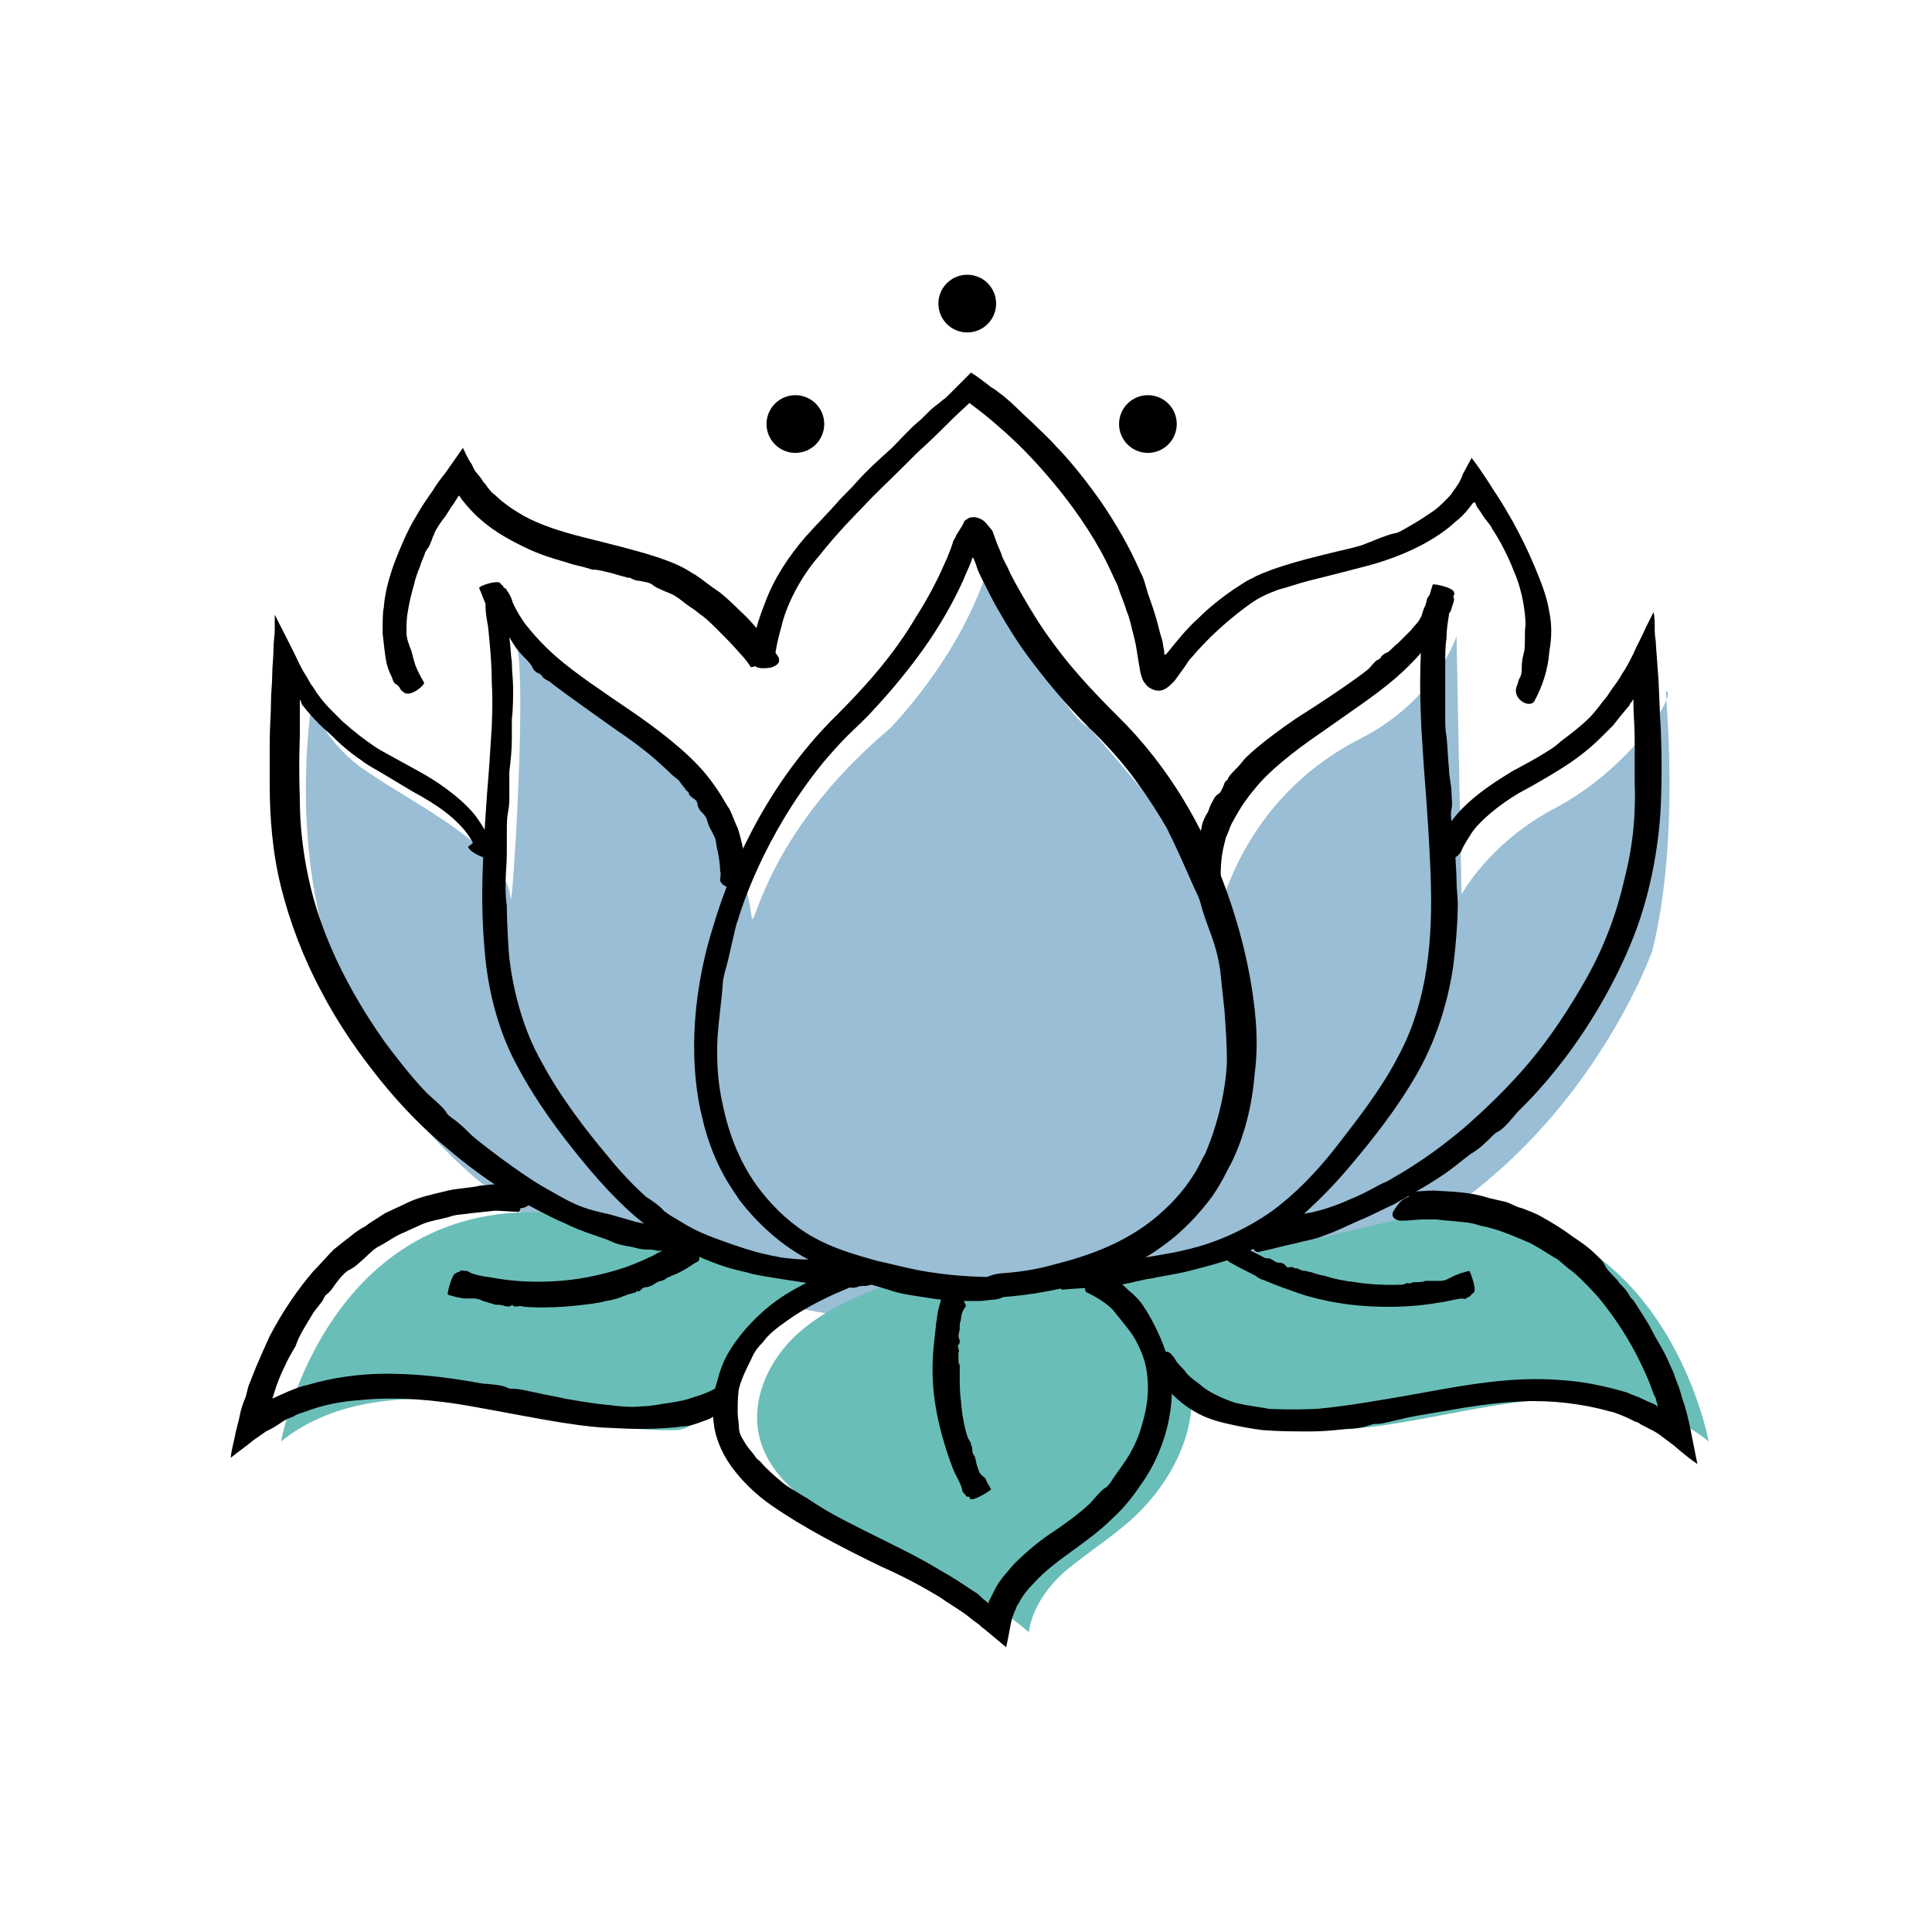 <?xml version="1.0" encoding="utf-8"?>
<!-- Generator: Adobe Illustrator 25.2.0, SVG Export Plug-In . SVG Version: 6.00 Build 0)  -->
<svg version="1.1" xmlns="http://www.w3.org/2000/svg" xmlns:xlink="http://www.w3.org/1999/xlink" x="0px" y="0px"
	 viewBox="0 0 154 154" style="enable-background:new 0 0 154 154;" xml:space="preserve">
<style type="text/css">
	.st0{display:none;}
	.st1{display:inline;}
	.st2{fill:#EDEAE7;}
	.st3{fill:#99BED5;}
	.st4{fill:#6ABEB8;}
</style>
<g id="background_circle" class="st0">
	<g class="st1">
		<circle class="st2" cx="77" cy="77.1" r="109"/>
	</g>
</g>
<g id="spa">
	<g>
		<g>
			<path class="st3" d="M54.1,101.2c0,0-2.2,1.2-9.8-2.9c-9.7-5.2-22.4-18.2-19.5-42.1c0,0,1.3,3.2,4.3,5.2
				c4.2,2.9,11.2,6.1,11.6,10.2c0.1,1.7,1.4-18.4,0.4-20.4c0,0,3.7,3.1,9.3,6.8c0,0,8.3,5.8,9.5,15c0.2,1.8,0.8-6.3,11-14.9
				c0,0,5.7-5.7,7.9-13c0,0,5.8,12,8,12.9c0,0,10.2,11.4,10.4,14.2c0.1,1.1,1.4-8.3,11.2-13.3c6.1-3.1,7.7-8.2,7.7-8.2l0.4,20.6
				c0,0,2.1-4,7.3-6.8c6.2-3.2,10-9.4,9-9.4c-0.1,0,1.2,11.5-1.1,20.7c0,0-7.6,21.7-29.8,26.5c0,0-11.4,2.8-23.5,3.1
				C69.9,105.8,61.5,104.5,54.1,101.2z"/>
			<g>
				<g>
					<path class="st4" d="M45.4,96.8c-19.3-2.3-23,18.1-23,18.1c4.2-3.4,10.1-3.8,15.4-3.1c5.4,0.7,10.6,2.3,16,2.2
						c2,0,4.1-3.2,4.1-3.2s1.5-2.7,2-4.6c0,0,5.3-3.3,8-4.4L45.4,96.8z"/>
				</g>
				<path d="M41.3,96.6l-1.8-0.1l-1.9,0.2c-0.6,0.1-1.3,0.1-1.8,0.3c-0.7,0.2-1.5,0.3-2.2,0.6c-0.4,0.2-0.9,0.4-1.3,0.6
					c-0.8,0.3-1.4,0.8-2.2,1.2c-0.5,0.3-0.9,0.8-1.4,1.2c-0.3,0.3-0.6,0.5-1,0.7c-0.4,0.3-0.7,0.7-1,1.1c-0.2,0.3-0.4,0.6-0.7,0.8
					c-0.1,0.1-0.2,0.3-0.3,0.5l-0.7,0.9l-0.6,1c-0.3,0.5-0.6,1-0.8,1.6c0,0.1-0.4,0.6-0.9,1.7c-0.3,0.6-0.6,1.3-0.9,2.3
					c0,0.1-0.1,0.2-0.1,0.3c0,0,0,0.1,0,0c0,0-0.1,0,0.2-0.1c0.4-0.2,0.7-0.3,1.1-0.5c0.5-0.2,1-0.4,1.5-0.5c2-0.6,4.2-0.9,6.3-0.9
					c4.1,0,7.5,0.8,7.8,0.8c0.2,0,1.5,0.1,1.8,0.3c0.2,0.1,0.3,0.1,0.5,0.1c0.6,0,1.2,0.2,1.8,0.3c0.8,0.2,1.6,0.3,2.4,0.5
					c1.2,0.2,2.3,0.4,3.5,0.5c0.8,0.1,1.7,0.2,2.5,0.1c0.8,0,1.6-0.2,2.4-0.3c0.6-0.1,1.2-0.2,1.7-0.4c0.7-0.2,1.5-0.5,2.1-0.9
					c0.3-0.2,1.4,1.1,0.7,1.7c-0.1,0.1-0.2,0.3-0.4,0.3c-0.3,0.1-0.5,0.3-0.7,0.4c-0.3,0.2-0.6,0.3-0.9,0.4
					c-0.5,0.2-1.1,0.4-1.6,0.4c-0.7,0.1-2,0.2-3.3,0.2c-1.3,0-2.5-0.1-2.9-0.1c-0.2,0-1.5-0.1-3.4-0.4c-1.9-0.3-4.4-0.8-7.2-1.3
					c-2.8-0.5-5.9-0.8-8.9-0.5c-1.5,0.1-3,0.4-4.3,0.9c-0.3,0.1-0.7,0.2-1,0.4l-0.5,0.2c-0.2,0.1-0.5,0.3-0.8,0.5
					c-0.3,0.2-0.5,0.3-0.9,0.5l-1,0.7c-0.6,0.5-1.2,0.9-1.8,1.4c0-0.4,0.2-1.1,0.3-1.6c0.1-0.6,0.3-1.2,0.4-1.7
					c0.1-0.6,0.3-1.1,0.5-1.6l0.2-0.8l0.2-0.5c0.5-1.3,1-2.4,1.5-3.5c1.1-2.1,2.3-3.8,3.5-5.2c0.6-0.6,1.1-1.2,1.6-1.7
					c0.5-0.4,1-0.8,1.4-1.1c0.7-0.6,1.3-0.8,1.3-0.9l1.4-0.9l1.5-0.7c0.2-0.1,0.6-0.3,1.2-0.5c0.6-0.2,1.5-0.4,2.3-0.6
					c0.9-0.2,1.8-0.2,2.6-0.4c0.4,0,0.8-0.1,1.2-0.1c0.4,0,0.7,0,1,0c0.6,0,1.1,0.1,1.7,0.1c0.2,0,0.4,0.1,0.5,0.2
					c0.3,0.1,0.3,0.5,0.1,0.7c-0.4,0.5-0.8,0.9-1.3,0.9C41.4,96.6,41.4,96.6,41.3,96.6L41.3,96.6z"/>
				<path d="M55.7,100.5l-0.5,0.3c-0.3,0.2-0.6,0.4-1,0.6c-0.2,0.1-0.4,0.2-0.7,0.3c-0.1,0.1-0.3,0.1-0.4,0.2
					c-0.2,0.2-0.5,0.2-0.7,0.3c-0.2,0.1-0.3,0.2-0.5,0.3c-0.1,0-0.2,0.1-0.4,0.1c-0.2,0-0.3,0.1-0.4,0.2c-0.1,0.1-0.2,0.2-0.3,0.1
					c-0.1,0-0.1,0.1-0.1,0.1l-0.7,0.2c-0.2,0.1-0.3,0.1-0.5,0.2c0,0-0.5,0.2-1.2,0.3c-0.7,0.2-1.7,0.3-2.7,0.4c-2,0.2-4,0.1-4.1,0
					c-0.1,0-0.4,0.1-0.6,0c0-0.1-0.1-0.1-0.2,0c-0.2,0.1-0.4,0-0.5,0c-0.2-0.1-0.5-0.1-0.7-0.1c-0.3-0.1-0.7-0.2-1-0.3
					c-0.2-0.1-0.5-0.2-0.7-0.2c-0.2,0-0.5,0-0.8,0c-0.2,0-0.4-0.1-0.6-0.1l-0.7-0.2c-0.1,0,0.3-1.6,0.6-1.7c0.1,0,0.1-0.1,0.2-0.1
					c0.1,0,0.1,0,0.2-0.1c0.1-0.1,0.2,0,0.3,0c0.1,0,0.3,0,0.4,0.1c0.3,0.2,1.4,0.4,1.6,0.4c0.1,0,0.9,0.2,2.2,0.3
					c1.2,0.1,2.8,0.1,4.4-0.1c1.6-0.2,3.1-0.6,4.3-1c1.1-0.4,1.9-0.8,1.9-0.8c0.3-0.1,0.5-0.3,0.8-0.4c0.2-0.1,1.4-0.8,1.9-1.1
					c0.1-0.1,0.3-0.2,0.4-0.2c0,0,0.1,0,0.2,0c0.1,0.1,0.3,0.3,0.4,0.6C55.7,99.8,55.8,100.3,55.7,100.5
					C55.7,100.4,55.7,100.4,55.7,100.5L55.7,100.5z"/>
				<g>
					<path class="st4" d="M113.2,96.8c19.3-2.3,23,18.1,23,18.1c-4.2-3.4-10.1-3.8-15.4-3.1c-5.4,0.7-10.6,2.3-16,2.2
						c-2,0-4.1-0.3-5.9-1.2c-1.8-0.9-4.3-2.5-4.8-4.5c0,0-2.1-4.7-4.8-5.9L113.2,96.8z"/>
				</g>
				<g>
					<path class="st4" d="M72.3,101.9c-3.1,1-6.2,2.2-8.6,4.3s-4,5.5-3.1,8.6c0.7,2.5,2.8,4.3,4.9,5.7c5.3,3.5,11.7,5.4,16.5,9.6
						c0.3-2,1.6-3.8,3.2-5.1s3.3-2.4,4.9-3.8c2.8-2.5,4.9-6.1,4.9-9.8s-2.2-7.6-5.7-9"/>
				</g>
				<path d="M79.8,101.5c1.4-0.1,2.8-0.3,4.2-0.7c2.8-0.7,5.5-1.7,7.8-3.5c1.4-1.1,2.6-2.4,3.5-3.9c0.3-0.5,0.5-1,0.8-1.5
					c0.2-0.5,0.4-1,0.6-1.6c0.6-1.8,1-3.7,1.1-5.6c0-1.4-0.1-2.8-0.2-4.2c-0.1-0.9-0.2-1.8-0.3-2.8c-0.1-1.1-0.4-2.2-0.8-3.3
					c-0.3-0.8-0.6-1.6-0.8-2.4c-0.1-0.4-0.3-0.8-0.5-1.2c-0.7-1.6-1.4-3.2-2.2-4.8c-0.7-1.2-1.4-2.3-2.2-3.4c-0.1-0.1-1.2-1.9-4-4.6
					c-1.4-1.4-3.1-3.3-4.8-5.6c-0.9-1.2-1.7-2.5-2.5-3.9c-0.4-0.7-0.8-1.5-1.2-2.3c-0.2-0.4-0.4-0.8-0.5-1.2l-0.2-0.5l0,0
					c0,0-0.1-0.1-0.1,0l-0.1,0.3c-0.2,0.5-0.4,0.9-0.6,1.4c-0.8,1.8-1.9,3.7-3.1,5.4c-1.2,1.7-2.6,3.4-4,4.9
					c-0.7,0.8-1.5,1.5-2.2,2.2c-0.7,0.7-1.3,1.4-1.9,2.1c-4.8,5.9-6.6,11.9-6.8,12.6c-0.2,0.4-0.7,3.1-1,4c-0.1,0.4-0.2,0.8-0.2,1.2
					c-0.1,1.3-0.3,2.6-0.4,4c-0.1,1.8,0,3.7,0.4,5.4c0.5,2.5,1.5,5,3.1,7c1.1,1.4,2.5,2.7,4.1,3.6c1.6,0.9,3.3,1.4,5.1,1.9
					c1.4,0.3,2.8,0.7,4.2,0.9c1.9,0.3,3.7,0.4,5.6,0.4c0.8,0,1.4,1.6-0.5,1.8c-0.4,0-0.7,0.1-1.1,0.1c-0.6,0-1.1,0-1.7,0
					c-0.7,0-1.4-0.1-2.1-0.2c-1.2-0.2-2.4-0.3-3.5-0.7c-1.3-0.4-4.3-1.2-6.9-2.7c-2.6-1.5-4.4-3.7-5-4.5c-0.2-0.4-2-2.5-2.9-6.4
					c-1-3.9-1-9.4,0.8-15.2c1.7-5.8,4.9-12.1,9.9-17c2.4-2.4,4.6-4.9,6.3-7.8c0.9-1.4,1.7-2.9,2.3-4.3c0.2-0.4,0.3-0.7,0.5-1.2
					l0.2-0.6c0.1-0.2,0.2-0.3,0.2-0.4l0.5-0.8l0.2-0.4c0.1-0.1,0.2-0.1,0.3-0.2c0.2-0.1,0.6-0.1,0.8,0c0.3,0.1,0.4,0.2,0.6,0.4
					l0.5,0.6l0.4,1.1l0.3,0.7c0.1,0.4,0.3,0.7,0.5,1.1c0.3,0.7,0.7,1.4,1.1,2.1c0.8,1.4,1.6,2.7,2.5,3.9c1.8,2.5,3.9,4.6,5.9,6.6
					c4.1,4.3,6.5,9.1,8,13.3c1.5,4.2,2.1,7.8,2.3,10.3c0.2,2.6-0.1,4.1-0.1,4.3c-0.2,2.4-0.8,4.9-1.9,7.1c-0.2,0.3-0.6,1.3-1.5,2.6
					c-0.9,1.2-2.2,2.7-3.9,3.9c-3.3,2.5-7.8,3.4-10.2,3.8c-1.3,0.2-2.6,0.3-3.8,0.4c-0.4,0-0.8,0-1.2-0.1c-0.6-0.1-0.7-0.4-0.4-0.7
					c0.7-0.5,1.6-1.1,2.7-1.2L79.8,101.5L79.8,101.5z"/>
				<path d="M95.2,70.4c0-0.3,0-0.6,0-0.9c0-0.6,0-1.3,0.1-1.9c0.1-0.4,0.2-0.8,0.3-1.1c0.1-0.2,0.2-0.5,0.2-0.7
					c0.1-0.4,0.3-0.8,0.5-1.1c0.1-0.3,0.2-0.6,0.4-0.9c0.1-0.2,0.2-0.4,0.4-0.5c0.2-0.1,0.3-0.4,0.4-0.6c0.1-0.2,0.1-0.4,0.3-0.5
					c0.1-0.1,0.1-0.2,0.1-0.2c0.2-0.3,0.5-0.6,0.8-0.9c0.2-0.2,0.4-0.5,0.6-0.7c0,0,0.6-0.6,1.5-1.3c0.9-0.7,2.1-1.6,3.4-2.4
					c2.5-1.6,4.9-3.3,5-3.5c0.1-0.1,0.4-0.5,0.6-0.6c0.1,0,0.1-0.1,0.2-0.1c0.1-0.2,0.3-0.4,0.6-0.5c0.3-0.2,0.5-0.5,0.8-0.7
					c0.4-0.4,0.7-0.7,1.1-1.1c0.2-0.3,0.5-0.5,0.7-0.9c0.2-0.3,0.2-0.7,0.4-1c0.1-0.3,0.2-0.5,0.3-0.7c0.1-0.3,0.2-0.7,0.3-1
					c0-0.1,1.6,0.2,1.7,0.6c0,0.1,0.1,0.2,0,0.2c-0.1,0.1,0,0.2,0,0.4c0,0.2-0.1,0.3-0.1,0.4c-0.1,0.2-0.1,0.5-0.3,0.7
					c-0.3,0.5-1.3,2.1-1.6,2.4c-0.1,0.1-1,1.3-2.6,2.7c-1.6,1.4-3.9,2.9-6,4.4c-2.2,1.5-4.2,3.1-5.3,4.5c-1.2,1.4-1.7,2.6-1.8,2.7
					c-0.2,0.4-0.3,0.8-0.5,1.2c0,0.1-0.2,0.7-0.3,1.4c-0.1,0.7-0.1,1.4-0.1,1.8c0,0.2,0,0.4,0,0.6c0,0.1,0,0.1-0.1,0.2
					c-0.1,0.1-0.4,0.2-0.7,0.2c-0.5,0-1-0.2-1.1-0.4C95.2,70.5,95.2,70.4,95.2,70.4L95.2,70.4z"/>
				<path d="M115.5,49c-0.1,0.6-0.2,1.2-0.2,1.9c-0.1,0.6-0.1,1.3-0.1,1.9c0,0.6,0,1.3,0,2c0,0.8,0,1.6,0,2.4c0,0.5,0,1,0.1,1.5
					c0.1,0.9,0.1,1.7,0.2,2.6c0,0.6,0.2,1.3,0.2,1.9c0,0.4,0.1,0.8,0,1.3c-0.1,0.5,0,1,0.1,1.5c0.1,0.4,0.1,0.8,0.1,1.2
					c0,0.2,0.1,0.4,0.1,0.6c0,0.8,0.1,1.6,0.1,2.4c0,0.6,0.1,1.3,0.1,1.9c0,0.1,0,1.8-0.3,4.4c-0.3,2.6-1.2,6-2.9,9
					c-1.7,3-3.9,5.7-5.6,7.7c-1.7,2-3.2,3.3-3.4,3.5c-0.2,0.2-1.1,1.1-1.5,1.3c-0.2,0.1-0.3,0.2-0.5,0.3c-0.5,0.4-1,0.7-1.6,1
					c-0.8,0.4-1.6,0.8-2.4,1.1c-1.2,0.4-2.4,0.7-3.6,1c-0.9,0.2-1.7,0.3-2.6,0.5c-0.8,0.1-1.7,0.4-2.5,0.5c-0.6,0.1-1.3,0.1-2,0.2
					c-0.9,0.1-1.7,0.1-2.6,0.2c-0.4,0-0.7-1.6,0.1-1.8c0.2,0,0.3-0.1,0.5-0.1c0.3,0,0.5-0.1,0.7-0.2c0.3-0.1,0.6-0.1,0.9-0.1
					c0.5,0,1-0.2,1.5-0.1c0.6,0,1.9-0.1,3.1-0.3c1.2-0.2,2.3-0.4,2.7-0.5c0.3-0.1,3.5-0.6,7.1-3.1c1.8-1.3,3.6-3.1,5.3-5.3
					c1.7-2.2,3.5-4.5,4.8-7c2.8-5.1,2.8-11,2.6-15.4c-0.2-4.4-0.5-7.5-0.5-7.7l-0.2-3.1c0-0.3-0.1-1.8-0.1-3.6
					c0-1.7,0.1-3.7,0.2-4.8c0.1-0.6,0.2-1.1,0.3-1.7c0-0.2,0.1-0.4,0.2-0.5c0.2-0.3,0.5-0.2,0.7,0c0.4,0.4,0.8,0.9,0.8,1.4
					C115.5,48.9,115.5,49,115.5,49L115.5,49z"/>
				<path d="M115.1,66.4c0.4-0.7,0.9-1.4,1.5-2c1.2-1.2,2.6-2.1,3.9-2.9c0.9-0.5,1.7-0.9,2.5-1.4c0.5-0.3,1-0.6,1.4-1
					c0.8-0.6,1.6-1.2,2.3-1.9c0.5-0.5,0.9-1.1,1.4-1.7l0.4-0.6c0.3-0.4,0.6-0.8,0.8-1.2c0.3-0.4,0.6-1,0.9-1.6
					c0.3-0.7,0.7-1.4,1-2.1c0.2-0.4,0.4-0.8,0.6-1.2c0.1,0.3,0.1,0.9,0.1,1.5c0,0.5,0.1,0.7,0.1,1.2l0.2,2.7l0.1,2.3
					c0,0.7,0.1,1.5,0.1,2.2c0,0.1,0.1,2.1,0,5.1c-0.1,3-0.7,7.1-2.2,10.9c-1.5,3.8-3.6,7.2-5.5,9.7c-1.9,2.5-3.5,4-3.7,4.2
					c-0.2,0.2-1.1,1.4-1.6,1.6c-0.2,0.1-0.4,0.3-0.5,0.4c-0.5,0.5-1,1-1.7,1.4c-0.8,0.6-1.6,1.3-2.4,1.8c-1.2,0.8-2.5,1.5-3.7,2.2
					c-0.9,0.4-1.8,0.9-2.8,1.3c-0.9,0.4-1.9,0.9-2.8,1.2c-0.7,0.3-1.5,0.4-2.2,0.6c-1,0.2-2,0.5-3,0.7c-0.5,0.1-1-1.4-0.1-1.8
					c0.2-0.1,0.3-0.2,0.5-0.2c0.3,0,0.5-0.2,0.8-0.3c0.3-0.2,0.7-0.2,1-0.3c0.6-0.2,1.1-0.4,1.7-0.5c0.7-0.1,2.1-0.5,3.4-1.1
					c1.3-0.5,2.5-1.3,2.9-1.4c0.3-0.2,2.9-1.5,6.2-4.3c1.6-1.4,3.4-3.1,5.1-5.1c1.7-2,3.3-4.4,4.7-6.9c1.4-2.5,2.4-5.2,3-7.9
					c0.7-2.7,0.9-5.3,0.8-7.7c0-1.2,0-2.4,0-3.4c0-1-0.1-2-0.1-2.8c0-0.1,0-0.2,0-0.3c0,0,0-0.2,0-0.1c0,0.1-0.1,0.1-0.1,0.2
					c-0.1,0.1-0.2,0.2-0.2,0.3c-0.6,0.7-1,1.2-1.3,1.6c-0.7,0.7-0.8,0.8-0.9,0.9c-0.9,0.9-1.9,1.7-3,2.4c-0.3,0.2-1.9,1.2-3.6,2.1
					c-1.7,1-3.2,2.3-3.8,3.2c-0.3,0.5-0.6,0.9-0.8,1.4c-0.1,0.2-0.2,0.3-0.3,0.4c-0.2,0.2-0.5,0.2-0.7,0c-0.4-0.4-0.7-1.2-0.4-1.8
					C115.1,66.6,115.1,66.5,115.1,66.4L115.1,66.4z"/>
				<path d="M57.4,70.2c0-0.3,0.1-0.5,0-0.8c0-0.5-0.1-1.1-0.2-1.6c-0.1-0.3-0.1-0.7-0.2-1c-0.1-0.2-0.2-0.4-0.3-0.6
					c-0.2-0.3-0.3-0.7-0.4-1c-0.1-0.2-0.3-0.4-0.5-0.6c-0.1-0.2-0.2-0.3-0.2-0.5c0-0.2-0.2-0.4-0.4-0.5c-0.1-0.1-0.3-0.2-0.3-0.4
					c0-0.1-0.1-0.1-0.2-0.2c-0.2-0.3-0.4-0.5-0.6-0.8c-0.2-0.2-0.4-0.3-0.6-0.5c0,0-0.5-0.5-1.3-1.2c-0.8-0.7-2-1.6-3.2-2.4
					c-2.4-1.7-4.9-3.5-5.1-3.7c-0.1-0.1-0.6-0.3-0.7-0.5c0-0.1-0.1-0.1-0.2-0.2c-0.3-0.1-0.5-0.3-0.6-0.6c-0.2-0.3-0.5-0.6-0.8-0.9
					c-0.4-0.4-0.7-0.9-1-1.4c-0.2-0.3-0.4-0.7-0.7-1c-0.2-0.3-0.5-0.6-0.8-0.9c-0.2-0.3-0.3-0.6-0.4-0.8c-0.2-0.4-0.3-0.8-0.5-1.2
					c-0.1-0.2,1.5-0.7,1.7-0.4c0,0.1,0.1,0.1,0.2,0.2c0,0.1,0.1,0.2,0.2,0.2c0.1,0.1,0.1,0.2,0.2,0.3c0.1,0.2,0.2,0.3,0.3,0.6
					c0.1,0.5,1,1.9,1.2,2.1c0.1,0.1,0.9,1.2,2.4,2.5c1.5,1.3,3.6,2.7,5.8,4.2c2.2,1.5,4.4,3.2,5.8,4.8c1.4,1.6,2,3,2.1,3
					c0.2,0.4,0.4,0.9,0.6,1.4c0.1,0.1,0.3,0.8,0.5,1.7c0.2,0.8,0.2,1.8,0.2,2.3c0,0.3,0,0.6-0.1,0.8c0,0.1-0.1,0.2-0.2,0.2
					c-0.1,0.1-0.5,0.1-0.7-0.1C57.9,70.8,57.5,70.5,57.4,70.2C57.5,70.3,57.5,70.3,57.4,70.2L57.4,70.2z"/>
				<path d="M40.4,48.8c0.1,0.7,0.2,1.3,0.2,2c0.1,0.7,0.1,1.3,0.2,2c0,0.7,0.1,1.4,0.1,2c0,0.8,0,1.7-0.1,2.5c0,0.5,0,1.1,0,1.6
					c0,0.9-0.1,1.8-0.2,2.6c0,0.6,0,1.3,0,1.9c0,0.4,0,0.8-0.1,1.3c-0.1,0.5-0.1,1-0.1,1.5c0,0.4,0,0.8,0,1.2c0,0.2,0,0.4,0,0.6
					c0,0.8-0.1,1.6-0.1,2.4c0,0.6,0,1.2,0.1,1.8c0,0.1,0,1.8,0.2,4.2c0.3,2.4,1,5.5,2.6,8.3c1.5,2.8,3.6,5.5,5.2,7.4
					c1.6,2,2.9,3.1,3.1,3.3c0.2,0.1,1.2,0.8,1.4,1.1c0.1,0.1,0.3,0.2,0.4,0.3c0.5,0.3,1,0.6,1.5,0.9c0.7,0.4,1.4,0.7,2.2,1
					c1.1,0.4,2.2,0.8,3.3,1.1c0.8,0.2,1.6,0.4,2.5,0.5c0.8,0.1,1.6,0.1,2.5,0.1c0.6,0,1.3,0.1,1.9,0.1l2.6,0.1
					c0.4,0,0.5,1.6-0.3,1.8c-0.2,0-0.3,0.1-0.5,0.1c-0.3,0-0.5,0-0.7,0.1c-0.3,0.1-0.6,0-0.9,0c-0.5,0-1.1,0-1.6-0.1
					c-0.6-0.1-1.9-0.3-3.2-0.5c-1.3-0.2-2.5-0.4-2.8-0.5c-0.2-0.1-1.1-0.2-2.5-0.7c-1.4-0.5-3.3-1.3-5.2-2.7c-2-1.4-3.9-3.4-5.7-5.6
					c-1.8-2.2-3.6-4.6-5.1-7.4c-1.5-2.7-2.3-5.8-2.6-8.6c-0.3-2.9-0.3-5.5-0.2-7.8c0.2-4.5,0.5-7.5,0.5-7.7l0.2-3.1
					c0-0.3,0.1-1.8,0-3.5c0-1.7-0.2-3.5-0.3-4.5c-0.1-0.5-0.2-1.1-0.2-1.6c0-0.2,0-0.4,0.1-0.5c0.1-0.3,0.4-0.4,0.7-0.3
					c0.5,0.2,1.1,0.6,1.2,1C40.3,48.6,40.3,48.7,40.4,48.8L40.4,48.8z"/>
				<path d="M37.7,67.2c-0.3-0.6-0.7-1.1-1.2-1.6c-1-1-2.3-1.8-3.6-2.5l-2.5-1.5c-0.5-0.3-1.1-0.6-1.6-1c-0.9-0.6-1.7-1.3-2.5-2.1
					c-0.6-0.5-1.2-1.1-1.7-1.7c-0.2-0.2-0.3-0.4-0.5-0.6c-0.1-0.1,0-0.1-0.1-0.2c0-0.2-0.1-0.2-0.1-0.2c0,0,0,0.1,0,0.1
					c0,0,0,0,0-0.1c0-0.1,0,0.2,0,0.2c0,0,0,0,0,0.1c0,0,0,0,0,0.1l0,0.3c0,0.7,0,1.4,0,2.2c0,0.1-0.1,2.1,0,5
					c0,2.9,0.5,6.6,1.8,10.1c1.3,3.6,3.3,6.9,5,9.3c0.9,1.2,1.7,2.2,2.3,2.9c0.6,0.7,1,1.1,1.1,1.2c0.2,0.2,1.3,1.1,1.5,1.5
					c0.1,0.2,0.3,0.3,0.4,0.4c0.6,0.4,1.1,0.9,1.6,1.4c0.7,0.6,1.5,1.2,2.3,1.8c1.1,0.8,2.2,1.6,3.4,2.3c0.9,0.5,1.7,1,2.6,1.4
					c0.9,0.4,1.8,0.6,2.7,0.8c0.7,0.2,1.4,0.4,2.1,0.6c1,0.2,1.9,0.4,2.9,0.6c0.4,0.1,0.3,1.7-0.6,1.7c-0.2,0-0.4,0-0.6,0
					c-0.3-0.1-0.6-0.1-0.9-0.1c-0.4,0-0.7-0.1-1.1-0.2c-0.6-0.1-1.2-0.2-1.8-0.5c-0.7-0.3-2.2-0.7-3.6-1.4c-1.4-0.6-2.6-1.3-3-1.5
					c-0.3-0.2-3-1.6-6.4-4.5c-1.7-1.4-3.5-3.2-5.2-5.3c-1.7-2.1-3.4-4.5-4.8-7.2c-1.4-2.6-2.5-5.5-3.2-8.3c-0.7-2.8-0.9-5.7-0.9-8.1
					c0-1.2,0-2.4,0-3.5c0-1.1,0.1-2.2,0.1-3.1c0-0.8,0.1-1.5,0.1-2.2c0-0.7,0.1-1.4,0.1-2c0-0.6,0.1-1.2,0.1-1.6c0-0.2,0-0.5,0-0.7
					c0-0.2,0-0.3,0-0.5c0.7,1.4,1.5,2.9,2,4c0.3,0.6,0.6,1,0.8,1.4c0.1,0.2,0.3,0.4,0.4,0.6c0.1,0.1,0.1,0.2,0.2,0.3
					c0.5,0.7,0.9,1.1,1.2,1.4c0.6,0.6,0.8,0.8,0.8,0.8c0.9,0.8,1.8,1.5,2.7,2.1c0.3,0.2,1.8,1,3.6,2c1.8,1,3.7,2.5,4.5,3.7
					c0.4,0.6,0.8,1.2,1.1,2c0.1,0.2,0.1,0.5,0.1,0.7c0,0.4-0.3,0.5-0.6,0.4c-0.6-0.2-1.2-0.5-1.4-0.9L37.7,67.2L37.7,67.2z"/>
				<path d="M68.4,102.4c-0.7,0.2-1.3,0.5-2,0.8c-1.3,0.6-2.6,1.3-3.7,2.1c-0.7,0.5-1.4,1-1.9,1.7c-0.4,0.4-0.7,0.8-0.9,1.3
					c-0.4,0.8-0.8,1.6-1,2.4c-0.1,0.6-0.1,1.3-0.1,1.9c0,0.4,0.1,0.8,0.1,1.2c0,0.5,0.3,0.9,0.6,1.4c0.2,0.3,0.5,0.6,0.7,0.9
					c0.1,0.2,0.3,0.3,0.4,0.4c0.5,0.6,1.2,1.2,1.8,1.7c0.5,0.4,1.1,0.7,1.7,1.1c0.1,0,0.6,0.4,1.6,1c1,0.6,2.4,1.3,4,2.1
					c1.6,0.8,3.5,1.7,5.3,2.8c0.9,0.5,1.8,1.1,2.7,1.7c0.2,0.1,0.4,0.3,0.6,0.5l0.4,0.3c0,0,0.1,0.1,0.1,0.1c0,0,0-0.1,0-0.1
					l0.2-0.4c0.1-0.2,0.2-0.4,0.3-0.6c0.4-0.8,1-1.4,1.5-2c1.1-1.1,2.1-1.9,3-2.5c1.8-1.2,2.7-2,2.9-2.2c0.2-0.1,1-1.2,1.4-1.4
					c0.2-0.1,0.3-0.3,0.4-0.4c0.3-0.5,0.7-1,1.1-1.6c0.5-0.7,0.9-1.5,1.2-2.3c0.4-1.2,0.7-2.4,0.7-3.6c0-0.9-0.1-1.8-0.4-2.6
					c-0.3-0.8-0.7-1.6-1.2-2.2c-0.4-0.5-0.8-1-1.2-1.5c-0.6-0.6-1.3-1-2.1-1.4c-0.3-0.1,0-1.8,1-1.5c0.2,0.1,0.4,0.1,0.6,0.2
					c0.3,0.2,0.5,0.3,0.8,0.4c0.3,0.1,0.6,0.4,0.9,0.7c0.5,0.4,1,0.9,1.3,1.4c0.4,0.6,1.2,2,1.7,3.5c0.5,1.5,0.5,2.9,0.5,3.4
					c0,0.2,0,1-0.3,2.4c-0.3,1.3-0.9,3.1-2.2,4.9c-0.6,0.9-1.4,1.9-2.3,2.7c-0.9,0.9-2,1.7-3.1,2.5c-1.1,0.8-2.2,1.6-3.1,2.6
					c-0.5,0.5-0.9,1-1.2,1.6c-0.1,0.1-0.2,0.3-0.2,0.4l-0.1,0.2c-0.1,0.2-0.1,0.3-0.2,0.5c-0.2,0.7-0.3,1.6-0.5,2.4
					c-0.6-0.5-1.2-1-1.8-1.5c-0.2-0.1-0.3-0.3-0.5-0.4l-0.4-0.3l-0.5-0.4c-0.7-0.5-1.4-0.9-2.1-1.4c-1.5-0.9-3-1.7-4.6-2.4
					c-3.1-1.5-6.2-3.1-8.8-4.9c-1.3-0.9-2.4-2-3.2-3.1c-0.8-1.1-1.3-2.4-1.4-3.4c-0.3-2.2,0.3-3.4,0.3-3.5c0.3-1.3,0.9-2.4,1.7-3.4
					c0.2-0.3,1.4-1.8,3.1-3c1.7-1.2,3.7-2,4.8-2.5c0.6-0.2,1.2-0.4,1.8-0.6c0.2-0.1,0.4-0.1,0.6-0.1c0.3,0,0.5,0.3,0.4,0.6
					c-0.2,0.6-0.5,1.2-0.9,1.4C68.5,102.3,68.4,102.3,68.4,102.4L68.4,102.4z"/>
				<path d="M77,104.1c-0.1,0.1-0.1,0.2-0.2,0.3c-0.1,0.2-0.2,0.5-0.2,0.7c0,0.2-0.1,0.3-0.1,0.5c0,0.1,0,0.2,0,0.3
					c0,0.2-0.1,0.4-0.1,0.6c0,0.1,0.1,0.3,0.1,0.4c0,0.1,0,0.2-0.1,0.3c-0.1,0.1,0,0.2,0,0.3c0,0.1,0.1,0.2,0,0.3c0,0,0,0.1,0,0.1
					c0,0.2,0,0.4,0,0.5c0,0.1,0,0.3,0.1,0.4c0,0,0,0.4,0,0.9c0,0.6,0,1.3,0.1,2c0.1,1.5,0.5,2.9,0.6,3c0,0,0.2,0.3,0.2,0.4
					c0,0.1,0,0.1,0,0.1c0.1,0.1,0.1,0.2,0.1,0.4c0,0.2,0.1,0.4,0.2,0.5c0.1,0.3,0.1,0.5,0.2,0.8c0.1,0.2,0.1,0.4,0.2,0.5
					c0.1,0.2,0.3,0.3,0.4,0.4c0.1,0.1,0.1,0.2,0.2,0.4l0.3,0.5c0,0.1-1.3,0.9-1.6,0.8c0,0-0.1,0-0.1-0.1c0-0.1-0.1-0.1-0.2-0.1
					c-0.1,0-0.1-0.1-0.2-0.2c-0.1-0.1-0.2-0.2-0.2-0.3c0-0.3-0.5-1.2-0.6-1.4c-0.1-0.2-1.2-2.9-1.6-5.8c-0.2-1.4-0.2-2.9-0.1-4
					c0.1-1.1,0.2-1.8,0.2-1.9c0-0.3,0.1-0.5,0.1-0.8c0-0.1,0.3-1.6,0.7-2.2c0.1-0.1,0.2-0.3,0.3-0.4c0,0,0.1,0,0.2,0
					c0.2,0,0.4,0.2,0.6,0.4C76.7,103.6,77,104,77,104.1C77,104.1,77,104.1,77,104.1L77,104.1z"/>
				<path d="M112.2,95c0.7,0,1.4-0.1,2.1-0.1c1.5,0.1,2.9,0.1,4.4,0.6l1.3,0.3c0.4,0.1,0.8,0.4,1.3,0.5c0.5,0.2,1.1,0.4,1.6,0.7
					c0.9,0.5,1.7,1,2.5,1.6c0.6,0.4,1.2,0.8,1.7,1.3c0.3,0.3,0.7,0.6,0.9,1.1c0.3,0.5,0.8,0.8,1.1,1.3c0.3,0.3,0.6,0.6,0.8,1
					c0.1,0.2,0.3,0.3,0.4,0.5c0.5,0.8,1,1.5,1.4,2.3c0.3,0.6,0.7,1.2,1,1.8c0,0,0.2,0.4,0.6,1.3c0.1,0.2,0.2,0.5,0.3,0.8
					c0.1,0.2,0.1,0.3,0.2,0.5c0.1,0.3,0.2,0.6,0.3,1c0.5,1.3,0.8,3.3,1.2,5.2c-0.6-0.4-1.2-0.9-1.9-1.5c-0.4-0.3-0.8-0.6-1.2-0.9
					c-0.3-0.2-0.7-0.4-1.1-0.6c-0.2-0.1-0.4-0.2-0.5-0.3l-0.3-0.1c-0.2-0.1-0.4-0.2-0.6-0.3c-0.5-0.2-0.9-0.4-1.4-0.5
					c-2.1-0.6-4.6-0.9-6.9-0.8c-2.4,0.1-4.7,0.5-6.4,0.8c-1.8,0.3-3,0.5-3.2,0.6c-0.2,0-1.5,0.4-2,0.4c-0.2,0-0.4,0-0.6,0.1
					c-0.6,0.2-1.3,0.3-1.9,0.3c-0.9,0.1-1.8,0.2-2.7,0.2c-1.3,0-2.6,0-3.9-0.1c-0.9-0.1-1.9-0.3-2.8-0.5c-0.9-0.2-1.9-0.5-2.7-1
					c-0.7-0.4-1.3-0.9-1.8-1.4c-0.7-0.7-1.3-1.6-1.7-2.7c-0.2-0.5,1.4-1,1.7-0.4c0.1,0.1,0.2,0.2,0.3,0.4c0.1,0.2,0.3,0.4,0.4,0.5
					c0.2,0.2,0.4,0.4,0.5,0.6c0.3,0.3,0.7,0.6,1.1,0.9c0.4,0.4,1.5,1,2.7,1.4c1.2,0.3,2.4,0.4,2.7,0.5c0.2,0,1.7,0.1,3.9,0
					c2.2-0.2,5.2-0.7,8.5-1.3c3.3-0.6,7.1-1.3,10.8-1c1.9,0.1,3.7,0.5,5.4,1c0.4,0.2,0.8,0.3,1.2,0.5c0.4,0.2,0.9,0.4,0.9,0.4
					c0.2,0.1,0.2,0.1,0.3,0.2c0.1,0,0-0.1,0-0.2l-0.1-0.3l0-0.1l-0.2-0.4c-0.4-1.2-0.9-2.2-1.4-3.2c-1-1.9-2.1-3.4-3-4.5
					c-1-1.1-1.8-1.9-2.4-2.3c-0.6-0.5-0.9-0.8-1-0.8l-1.3-0.8l-0.7-0.4l-0.7-0.3c-0.3-0.1-1.7-0.8-3.3-1.1c-0.8-0.3-1.7-0.3-2.5-0.4
					c-0.4,0-0.8-0.1-1.1-0.1c-0.4,0-0.7,0-0.9,0c-0.6,0-1.1,0.1-1.7,0.1c-0.2,0-0.4,0-0.5-0.1c-0.3-0.1-0.4-0.4-0.2-0.7
					c0.3-0.5,0.7-1,1.2-1.1C112,95,112.1,95,112.2,95L112.2,95z"/>
				<path d="M98.6,99.1c0.1,0.1,0.3,0.2,0.5,0.3c0.3,0.2,0.7,0.3,1,0.5c0.2,0.1,0.4,0.2,0.6,0.3c0.1,0.1,0.3,0.1,0.4,0.1
					c0.2,0,0.4,0.2,0.6,0.3c0.2,0.1,0.4,0,0.5,0.1c0.1,0,0.2,0.1,0.3,0.2c0.1,0.2,0.2,0.1,0.4,0.1c0.1,0,0.2,0,0.3,0.1
					c0,0,0.1,0,0.2,0c0.2,0.1,0.4,0.2,0.6,0.2c0.2,0,0.3,0.1,0.5,0.1c0,0,0.5,0.2,1.1,0.3c0.6,0.2,1.5,0.4,2.4,0.5
					c1.8,0.3,3.6,0.2,3.8,0.2c0.1,0,0.4-0.2,0.5-0.1c0,0,0.1,0,0.1,0c0.2-0.1,0.3-0.1,0.5-0.1c0.2,0,0.5,0,0.7-0.1c0.3,0,0.7,0,1,0
					c0.2,0,0.5,0,0.7-0.1c0.2-0.1,0.4-0.2,0.6-0.3c0.2-0.1,0.3-0.1,0.5-0.2l0.7-0.2c0.1,0,0.6,1.5,0.4,1.7c0,0-0.1,0.1-0.1,0.1
					c-0.1,0-0.1,0.1-0.2,0.2c-0.1,0.1-0.2,0.1-0.2,0.1c-0.1,0.1-0.3,0.2-0.4,0.1c-0.4,0-1.5,0.3-1.7,0.3c-0.1,0-1,0.2-2.4,0.3
					c-1.3,0.1-3.1,0.1-4.8-0.1c-1.7-0.2-3.4-0.6-4.7-1.1c-1.2-0.4-2.1-0.8-2.1-0.8c-0.3-0.1-0.6-0.2-0.8-0.4
					c-0.2-0.1-1.6-0.8-2.1-1.1c-0.1-0.1-0.3-0.2-0.4-0.3c0,0-0.1-0.1-0.1-0.2c0-0.2,0.2-0.4,0.4-0.6C98.1,99.4,98.4,99,98.6,99.1
					C98.6,99.1,98.6,99.1,98.6,99.1L98.6,99.1z"/>
				<path d="M60.1,50.9c0.2-1,0.5-1.9,0.9-2.9c0.7-1.9,1.9-3.7,3.2-5.2c0.8-0.9,1.7-1.8,2.5-2.7c0.5-0.6,1.1-1.1,1.6-1.7
					c0.9-1,1.8-1.8,2.8-2.7c0.7-0.7,1.3-1.4,2-2c0.5-0.4,0.9-0.9,1.4-1.3c0.3-0.2,0.6-0.5,0.9-0.7c0.3-0.3,0.6-0.6,0.9-0.9
					c0.4-0.4,0.7-0.7,1.1-1.1c0.5,0.3,1,0.7,1.4,1c0.2,0.2,0.5,0.3,0.7,0.5c1,0.7,1.8,1.6,2.7,2.4c0.7,0.7,1.4,1.3,2,2
					c0.1,0.1,1.7,1.7,3.7,4.6c1,1.5,2.1,3.3,3,5.4c0.3,0.5,0.4,1.1,0.6,1.7c0.2,0.6,0.4,1.1,0.6,1.8c0.2,0.6,0.3,1.2,0.5,1.8
					c0.1,0.3,0.1,0.6,0.2,1l0,0.2l0,0c0,0,0,0.1,0.1,0.1c0,0,0-0.1,0.1-0.1c0.8-1,1.6-2,2.5-2.8c0.9-0.9,1.8-1.6,2.8-2.3
					c0.5-0.3,1-0.7,1.5-0.9c0.5-0.3,1.1-0.5,1.6-0.7c2-0.7,3.8-1.1,5-1.4c1.3-0.3,2.1-0.5,2.3-0.6c0.3-0.1,1.9-0.8,2.5-0.9
					c0.2,0,0.5-0.2,0.7-0.3c0.7-0.4,1.4-0.8,2.1-1.3c0.5-0.3,0.9-0.7,1.3-1.1c0.2-0.2,0.4-0.4,0.5-0.6c0.3-0.4,0.6-0.8,0.8-1.4
					l0.7-1.3c0.4,0.5,0.8,1.1,1.2,1.7l0.9,1.4c0.4,0.6,0.8,1.3,1.2,2c0.6,1.1,1.2,2.3,1.7,3.5c0.5,1.2,1,2.4,1.2,3.7
					c0.2,1,0.2,2,0,3.1c-0.1,1.4-0.5,2.7-1.2,4c-0.4,0.6-1.8-0.2-1.4-1.2c0.1-0.2,0.1-0.4,0.2-0.6c0.2-0.3,0.2-0.6,0.2-1
					c0-0.4,0.1-0.8,0.2-1.2c0.1-0.7,0-1.4,0.1-2.1c0-0.8-0.2-2.6-0.9-4.2c-0.6-1.6-1.5-3.1-1.8-3.5c0-0.1-0.1-0.2-0.4-0.6
					c-0.2-0.2-0.4-0.6-0.7-1c-0.1-0.1-0.1-0.2-0.2-0.4c0,0-0.1-0.1-0.1-0.1c0,0,0,0.1-0.1,0.1c0,0-0.6,0.9-1.4,1.5
					c-1.5,1.4-4,2.7-7,3.5c-1.5,0.4-3.1,0.8-4.7,1.2c-0.8,0.2-1.6,0.5-2.4,0.7c-0.8,0.3-1.5,0.6-2.2,1.1c-1.4,1-2.8,2.2-4,3.5
					c-0.3,0.3-0.6,0.7-0.9,1l-0.4,0.6l-0.8,1.1c-0.5,0.5-0.9,0.9-1.6,0.7c-0.3-0.1-0.6-0.3-0.7-0.5c-0.2-0.2-0.3-0.5-0.4-0.9
					c-0.3-1.7-0.3-2-0.5-2.8c-0.2-0.7-0.3-1.4-0.6-2.1c-0.2-0.7-0.5-1.3-0.7-2c-0.3-0.6-0.6-1.3-0.9-1.9c-1.2-2.4-2.8-4.6-4.3-6.4
					c-1.5-1.8-3-3.3-4.3-4.4c-1.2-1.1-2.7-2.1-2.3-1.9c-1.1,1-1.9,1.8-2.5,2.4c-0.8,0.8-1.4,1.3-1.8,1.7c-0.8,0.8-1,1-1.1,1.1
					c-1.1,1.1-2.2,2.1-3.2,3.2c-0.3,0.3-1.9,1.9-3.4,3.8c-1.6,1.8-2.7,4.2-3,5.6c-0.2,0.7-0.4,1.5-0.5,2.2c0,0.2-0.1,0.5-0.2,0.7
					c-0.2,0.4-0.5,0.4-0.7,0.2c-0.5-0.5-0.9-1.2-0.8-1.9L60.1,50.9L60.1,50.9z"/>
				<path d="M59.8,53.1c-0.2-0.3-0.5-0.7-0.8-1c-0.6-0.7-1.2-1.3-1.8-1.9c-0.4-0.4-0.8-0.8-1.2-1.1c-0.3-0.2-0.5-0.4-0.8-0.6
					c-0.5-0.3-0.9-0.7-1.4-1c-0.3-0.2-0.7-0.3-1.1-0.5c-0.2-0.1-0.5-0.2-0.7-0.4c-0.3-0.2-0.6-0.2-1-0.3c-0.3,0-0.5-0.1-0.7-0.2
					c-0.1-0.1-0.3,0-0.4-0.1c-0.5-0.1-1-0.3-1.5-0.4c-0.4-0.1-0.8-0.2-1.2-0.2c0,0-0.6-0.2-1.5-0.4c-0.9-0.3-2.2-0.6-3.5-1.2
					c-1.3-0.6-2.8-1.4-3.9-2.4c-0.6-0.5-1.1-1.1-1.5-1.6c-0.2-0.3-0.2-0.3-0.2-0.3c0,0-0.1,0.1-0.1,0.1c-0.1,0.2-0.2,0.3-0.3,0.5
					c-0.4,0.5-0.6,1-0.9,1.3c-0.5,0.7-0.7,1.1-0.7,1.2c-0.1,0.1-0.3,0.9-0.5,1.1c-0.1,0.1-0.1,0.2-0.2,0.3c-0.1,0.4-0.3,0.7-0.4,1.1
					c-0.2,0.5-0.4,1-0.5,1.5c-0.2,0.7-0.4,1.5-0.5,2.2c-0.1,0.5-0.1,1.1-0.1,1.6c0,0.5,0.2,1,0.4,1.5c0.1,0.4,0.2,0.8,0.3,1.1
					c0.2,0.5,0.4,0.9,0.7,1.4c0.1,0.2-1.1,1.2-1.6,0.8c-0.1-0.1-0.2-0.1-0.3-0.3c-0.1-0.2-0.2-0.3-0.4-0.4c-0.2-0.2-0.2-0.4-0.3-0.6
					c-0.2-0.4-0.3-0.7-0.4-1.1c-0.1-0.5-0.2-1.4-0.3-2.3c0-0.9,0-1.8,0.1-2.1c0-0.2,0.1-1.6,0.9-3.7c0.4-1,0.9-2.3,1.7-3.6
					c0.4-0.7,0.8-1.3,1.3-2c0.3-0.5,0.6-0.9,1-1.4c0.5-0.7,0.9-1.3,1.4-2c0.2,0.4,0.4,0.9,0.7,1.3c0.1,0.2,0.2,0.5,0.4,0.7l0.4,0.5
					c0.1,0.2,0.2,0.3,0.3,0.4l0.2,0.3c0.2,0.2,0.3,0.4,0.5,0.5c0.7,0.7,1.6,1.3,2.5,1.8c1.9,1,4.1,1.5,6.1,2c2,0.5,3.9,1,5.2,1.5
					c1.4,0.5,2.1,1.1,2.2,1.1c0.6,0.4,1.2,0.9,1.8,1.3c0.2,0.1,1,0.8,1.9,1.7c0.9,0.8,1.7,1.9,2.2,2.5c0.2,0.3,0.5,0.7,0.7,1
					c0.1,0.1,0.1,0.3,0.1,0.4c0,0.2-0.3,0.4-0.6,0.5c-0.5,0.1-1.1,0.1-1.3-0.1C59.9,53.2,59.8,53.2,59.8,53.1L59.8,53.1z"/>
				<circle cx="63.4" cy="33.8" r="2.3"/>
				<circle cx="77.1" cy="24.2" r="2.3"/>
				<circle cx="91.5" cy="33.8" r="2.3"/>
			</g>
		</g>
	</g>
</g>
</svg>
